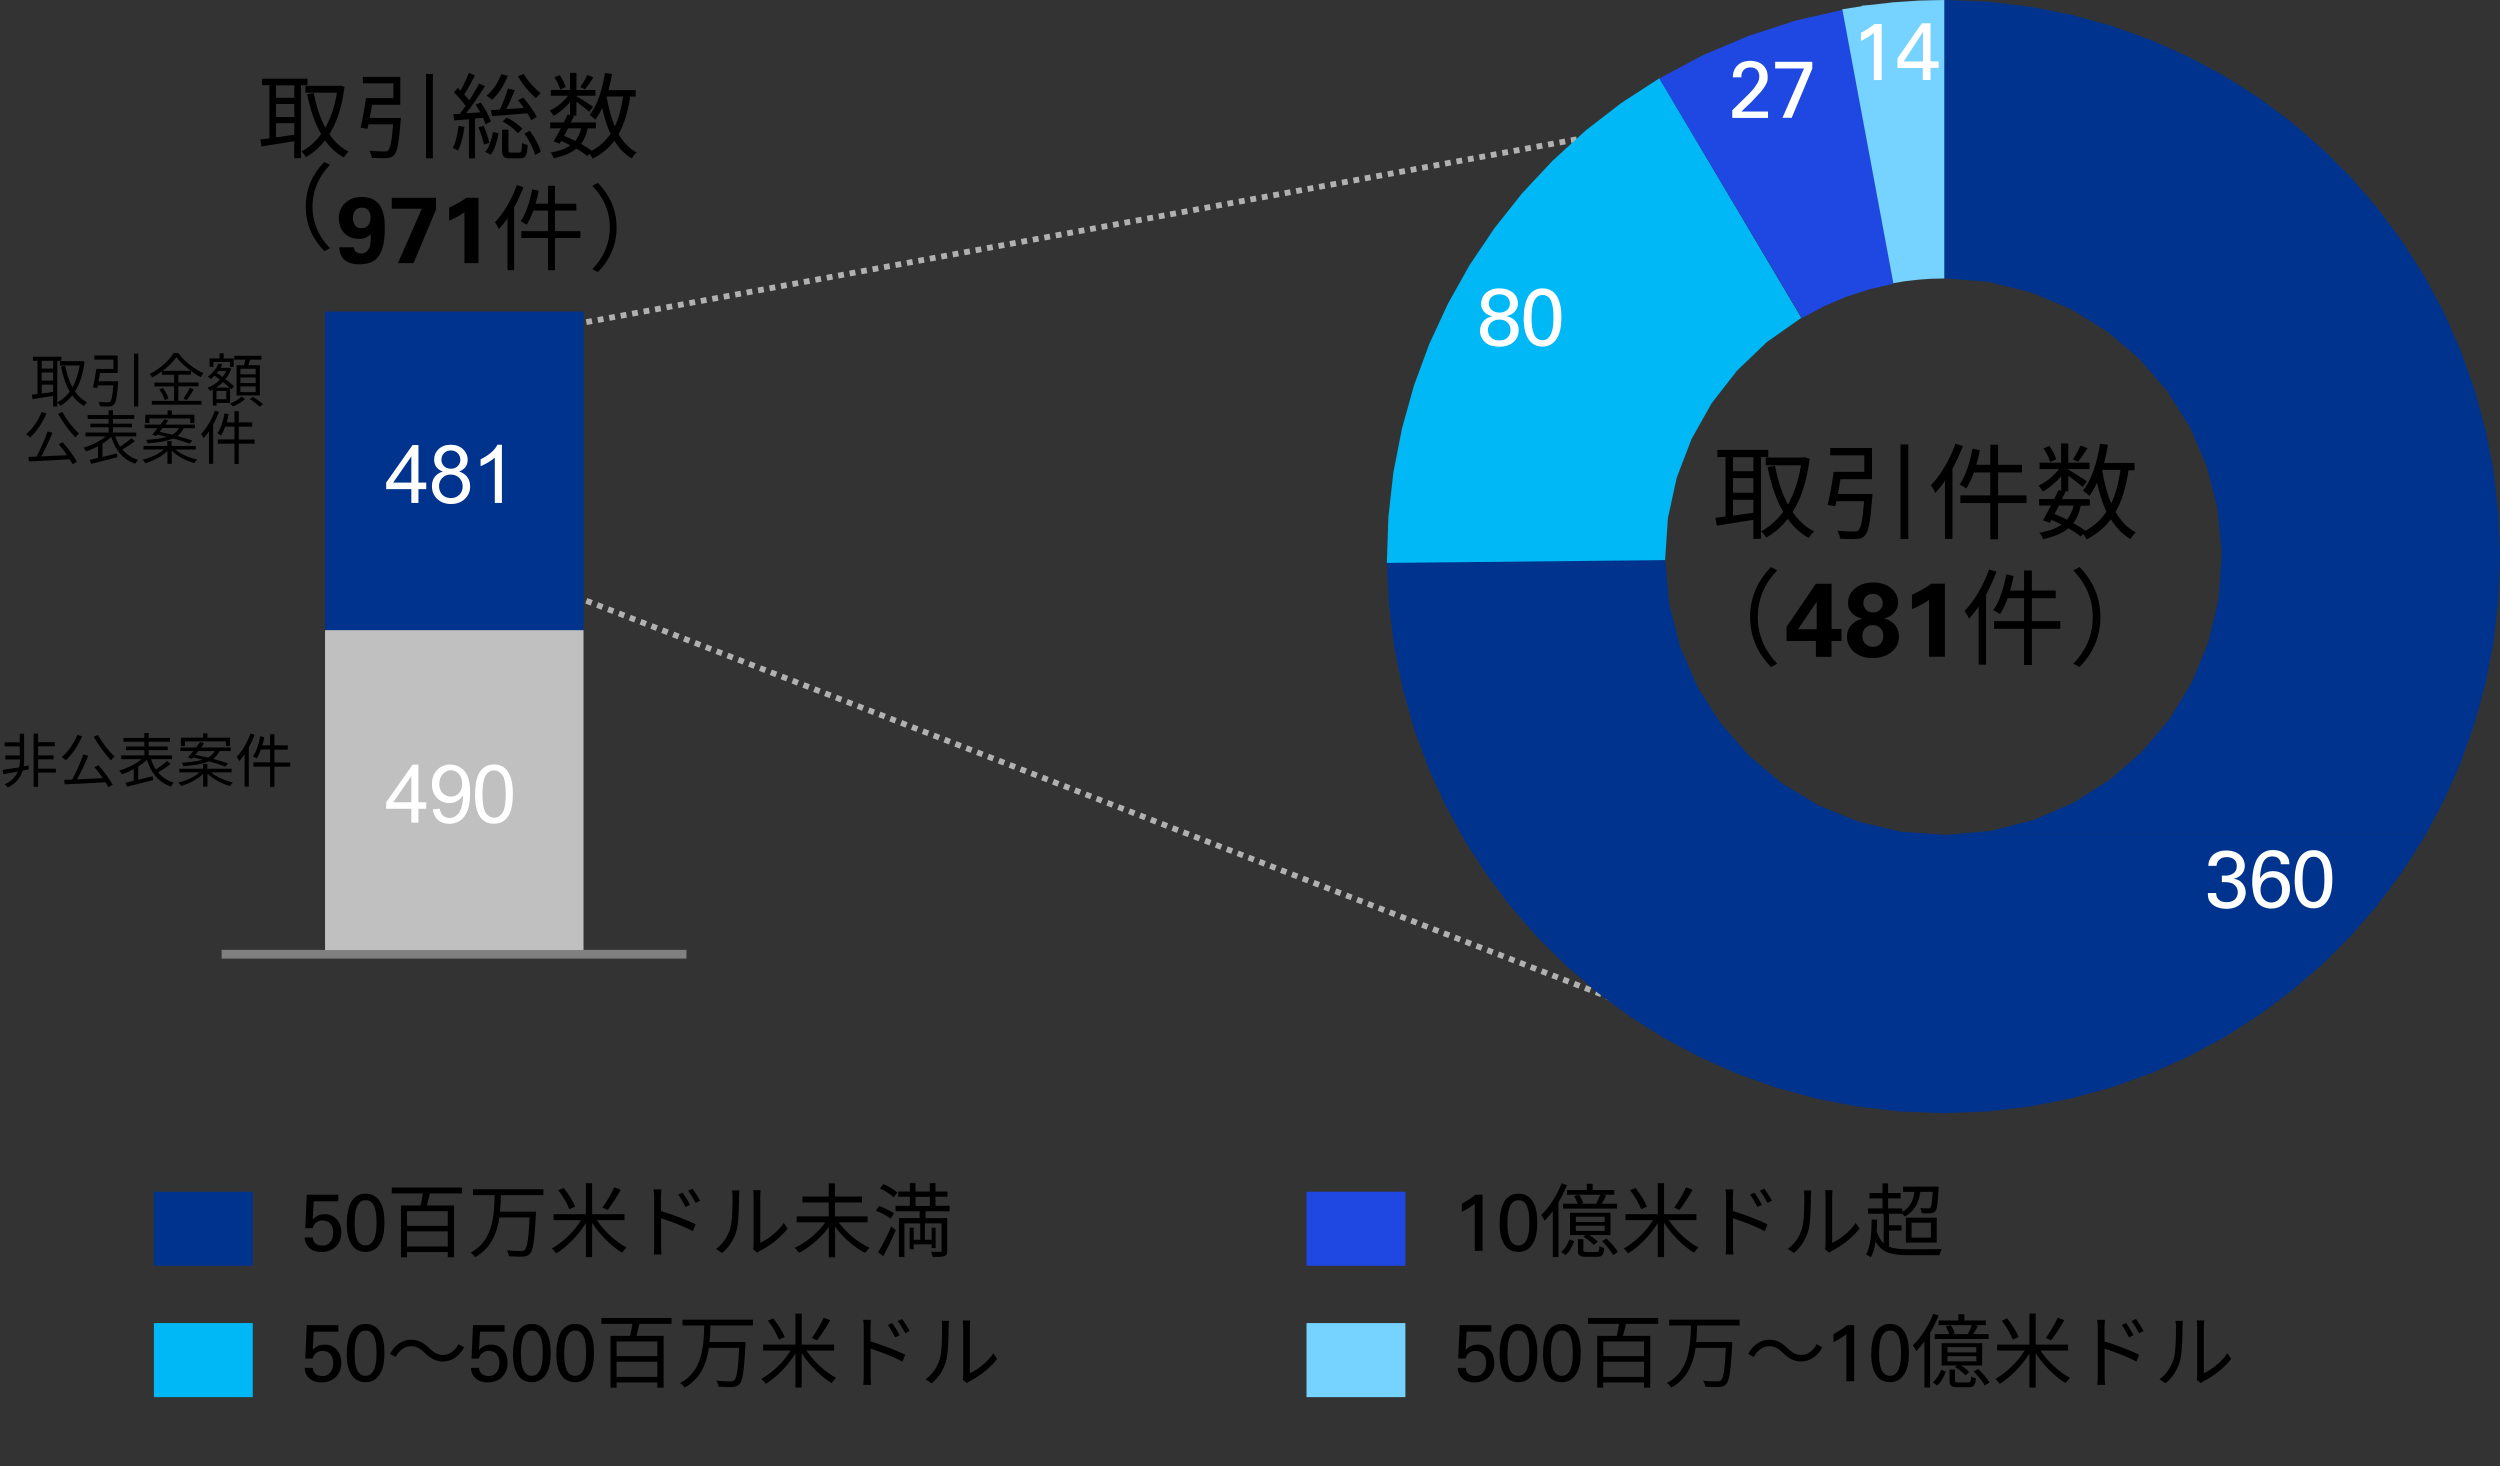 <?xml version="1.0" encoding="UTF-8"?><svg id="_レイヤー_2" xmlns="http://www.w3.org/2000/svg" viewBox="0 0 214.73 125.94"><rect x="0" y="0" width="214.73" height="125.94" fill="#333333" stroke="none"/><defs><style>.cls-1{stroke:gray;stroke-width:.75px;}.cls-1,.cls-2,.cls-3,.cls-4,.cls-5,.cls-6{fill:none;stroke-linejoin:round;}.cls-7,.cls-8,.cls-9,.cls-10,.cls-11,.cls-12,.cls-13,.cls-14,.cls-15{stroke-width:0px;}.cls-7,.cls-9{fill:#76d2ff;}.cls-8{fill:#000;}.cls-9,.cls-10,.cls-12,.cls-15{fill-rule:evenodd;}.cls-10,.cls-13{fill:#00338d;}.cls-11{fill:silver;}.cls-2{stroke:#00b8f5;}.cls-2,.cls-3,.cls-4,.cls-6{stroke-width:6.36px;}.cls-3{stroke:#1e48e1;}.cls-12{fill:#1e48e1;}.cls-4{stroke:#00338d;}.cls-5{stroke:#b1b1b1;stroke-dasharray:0 0 .5 .5;stroke-width:.5px;}.cls-6{stroke:#76d2ff;}.cls-14{fill:#fff;}.cls-15{fill:#00b8f5;}</style></defs><g id="jp-fas-deal-Capsule-03"><line class="cls-1" x1="19.04" y1="81.96" x2="58.96" y2="81.96"/><rect class="cls-11" x="27.92" y="54.12" width="22.2" height="27.48"/><path class="cls-14" d="M35.33,70.66v-1.19h-2.16v-.56l2.27-3.23h.5v3.23h.67v.56h-.67v1.19h-.61ZM35.33,68.91v-2.25l-1.56,2.25h1.56Z"/><path class="cls-14" d="M37.18,69.51l.59-.05c.05.28.14.48.29.6s.32.19.54.19c.19,0,.35-.04.5-.13.14-.09.26-.2.35-.34.09-.14.17-.34.23-.58.06-.24.09-.49.09-.75,0-.03,0-.07,0-.12-.12.19-.29.35-.5.47-.21.12-.44.18-.69.18-.41,0-.76-.15-1.05-.45-.29-.3-.43-.69-.43-1.18s.15-.91.45-1.22c.3-.31.67-.46,1.12-.46.32,0,.62.09.89.26s.47.42.61.75c.14.32.21.79.21,1.4s-.07,1.14-.21,1.52c-.14.38-.34.66-.62.86-.27.2-.59.3-.96.3-.39,0-.71-.11-.96-.32-.25-.22-.4-.52-.45-.91ZM39.69,67.31c0-.35-.09-.63-.28-.84-.19-.21-.41-.31-.67-.31s-.51.11-.71.33c-.2.22-.3.51-.3.86,0,.32.1.57.29.77s.43.3.71.3.52-.1.7-.3c.18-.2.27-.47.27-.82Z"/><path class="cls-14" d="M40.81,68.2c0-.59.06-1.06.18-1.42.12-.36.3-.64.54-.83.24-.19.54-.29.9-.29.27,0,.5.05.7.16.2.11.37.26.5.47.13.2.23.45.31.74.07.29.11.68.11,1.18,0,.58-.06,1.06-.18,1.42-.12.36-.3.64-.54.83-.24.2-.54.29-.91.29-.48,0-.86-.17-1.13-.52-.33-.41-.49-1.09-.49-2.03ZM41.44,68.2c0,.82.1,1.36.29,1.63.19.27.43.41.71.41s.52-.14.71-.41.29-.82.29-1.63-.1-1.37-.29-1.63-.43-.4-.72-.4-.5.12-.67.36c-.21.3-.32.86-.32,1.68Z"/><rect class="cls-13" x="27.92" y="26.76" width="22.2" height="27.36"/><path class="cls-14" d="M35.33,43.2v-1.19h-2.16v-.56l2.27-3.23h.5v3.23h.67v.56h-.67v1.19h-.61ZM35.33,41.45v-2.25l-1.56,2.25h1.56Z"/><path class="cls-14" d="M38.03,40.5c-.25-.09-.44-.23-.56-.4-.12-.17-.18-.38-.18-.62,0-.36.13-.67.39-.91.26-.25.61-.37,1.04-.37s.79.13,1.05.38c.26.25.4.56.4.92,0,.23-.06.43-.18.6-.12.17-.31.3-.55.4.31.1.54.26.7.48.16.22.24.49.24.8,0,.43-.15.78-.45,1.07-.3.29-.7.44-1.19.44s-.89-.15-1.19-.44c-.3-.29-.45-.65-.45-1.09,0-.32.08-.6.25-.81s.4-.37.7-.45ZM37.71,41.76c0,.17.04.34.12.51.08.16.21.29.37.38s.34.13.53.13c.29,0,.53-.09.72-.28s.29-.43.29-.72-.1-.54-.29-.73c-.2-.19-.44-.29-.74-.29s-.53.1-.72.29c-.19.19-.28.43-.28.71ZM37.91,39.46c0,.24.08.43.23.58.15.15.35.22.59.22s.43-.07.58-.22c.15-.15.23-.33.23-.55s-.08-.41-.23-.57c-.16-.15-.35-.23-.58-.23s-.43.07-.58.22c-.15.15-.23.33-.23.54Z"/><path class="cls-14" d="M43.11,43.2h-.61v-3.9c-.15.14-.34.28-.58.42-.24.14-.45.25-.64.32v-.59c.34-.16.64-.36.9-.58s.44-.45.54-.67h.39v5Z"/><line class="cls-5" x1="50.36" y1="27.67" x2="162.55" y2="6.96"/><line class="cls-5" x1="50.36" y1="51.6" x2="157.99" y2="93.33"/><path class="cls-8" d="M2.48,66.08l-.53.1c-.16.53-.52,1.09-1.28,1.46-.06-.09-.18-.21-.26-.28.62-.27.95-.69,1.12-1.09-.45.09-.88.17-1.23.23l-.08-.37c.37-.05.89-.13,1.43-.22.04-.21.06-.4.06-.55v-.13H.46v-.34h1.24v-.78H.4v-.35h1.3v-.74h.37v2.33c0,.14,0,.31-.04.48l.43-.08v.33ZM4.8,66.36h-1.53v1.22h-.38v-4.57h.38v.74h1.44v.35h-1.44v.78h1.33v.34h-1.33v.8h1.53v.35Z"/><path class="cls-8" d="M7.05,63.24c-.34.81-.86,1.57-1.39,2.06-.08-.07-.25-.21-.36-.27.55-.45,1.04-1.17,1.34-1.91l.41.12ZM8.46,65.73c.46.52.97,1.22,1.22,1.67l-.37.21c-.07-.12-.15-.27-.25-.42-1.27.08-2.61.14-3.5.18l-.05-.39c.21,0,.44-.02.69-.02.34-.61.74-1.51.95-2.16l.43.11c-.27.65-.63,1.44-.97,2.03.68-.03,1.46-.06,2.22-.1-.23-.33-.48-.67-.72-.95l.35-.16ZM8.42,63.13c.34.65.97,1.44,1.42,1.86-.1.07-.24.22-.31.32-.46-.48-1.09-1.32-1.48-2.03l.36-.15Z"/><path class="cls-8" d="M14.65,65.62c-.32.26-.73.53-1.07.72.34.41.79.72,1.35.89-.09.07-.19.23-.24.33-1.07-.36-1.72-1.17-2.07-2.31-.21.21-.46.41-.75.59v1.14c.4-.1.83-.2,1.24-.31l.04.33c-.79.21-1.65.42-2.25.57l-.12-.34c.2-.05.44-.1.71-.17v-1c-.34.18-.69.34-1.01.44-.06-.1-.17-.23-.24-.31.65-.19,1.42-.56,1.91-.98h-1.74v-.33h1.99v-.45h-1.58v-.31h1.58v-.41h-1.8v-.33h1.8v-.42h.37v.42h1.83v.33h-1.83v.41h1.64v.31h-1.64v.45h2v.33h-1.8c.11.32.24.62.42.88.32-.21.71-.49.95-.72l.3.23Z"/><path class="cls-8" d="M18.13,66.34c.46.39,1.19.72,1.87.86-.08.08-.19.22-.24.31-.7-.19-1.47-.59-1.94-1.07v1.13h-.37v-1.11c-.47.47-1.21.86-1.9,1.05-.05-.09-.16-.24-.24-.3.67-.15,1.4-.48,1.84-.87h-1.75v-.31h2.04v-.42h.37v.42h2.08v.31h-1.76ZM16.14,65.07c.14-.16.3-.36.47-.56h-1.12v-.31h1.36c.13-.16.24-.32.34-.46l.35.1c-.08.12-.17.24-.27.36h2.55v.31h-.97c-.13.27-.3.49-.55.67.49.13.95.27,1.28.39l-.23.27c-.34-.14-.87-.3-1.42-.45-.49.22-1.19.35-2.18.42-.01-.08-.08-.22-.12-.3.78-.05,1.35-.13,1.78-.26-.28-.07-.55-.13-.82-.19l-.1.12-.35-.11ZM15.89,64.08h-.35v-.72h1.91v-.37h.37v.37h1.94v.72h-.36v-.4h-3.51v.4ZM17.03,64.51c-.08.11-.17.22-.25.32.34.07.72.15,1.09.24.28-.15.45-.33.57-.56h-1.41Z"/><path class="cls-8" d="M21.87,63.11c-.14.37-.31.74-.5,1.09v3.37h-.36v-2.79c-.15.22-.31.41-.46.59-.04-.09-.15-.28-.21-.37.47-.49.91-1.24,1.18-2l.35.11ZM24.93,65.85h-1.36v1.74h-.37v-1.74h-1.43v-.37h1.43v-1.1h-.79c-.11.29-.23.55-.36.77-.07-.06-.23-.15-.32-.19.3-.41.5-1.07.62-1.72l.35.08c-.05.24-.1.47-.17.7h.67v-.96h.37v.96h1.15v.37h-1.15v1.1h1.36v.37Z"/><path class="cls-8" d="M3.99,35.51c-.34.81-.86,1.57-1.39,2.06-.08-.07-.25-.21-.36-.27.55-.45,1.04-1.17,1.34-1.91l.41.12ZM5.39,37.99c.46.52.97,1.22,1.22,1.67l-.37.21c-.07-.12-.15-.27-.25-.42-1.27.08-2.61.14-3.5.18l-.05-.39c.21,0,.44-.02.69-.02.34-.61.74-1.51.95-2.16l.43.11c-.27.65-.63,1.44-.97,2.03.68-.03,1.46-.06,2.22-.1-.23-.33-.48-.67-.72-.95l.35-.16ZM5.36,35.39c.34.65.97,1.44,1.42,1.86-.1.07-.24.22-.31.32-.46-.48-1.09-1.32-1.48-2.03l.36-.15Z"/><path class="cls-8" d="M4.92,30.99v3.92h-.36v-.91c-.63.11-1.28.2-1.76.28l-.07-.38c.14-.02.31-.04.49-.06v-2.85h-.39v-.35h2.44v.35h-.35ZM4.56,30.99h-.98v.67h.98v-.67ZM4.56,31.99h-.98v.7h.98v-.7ZM3.58,33.8c.31-.04.64-.09.98-.14v-.62h-.98v.76ZM7.26,31.07c-.13,1.08-.41,1.91-.82,2.55.28.4.62.73,1.04.94-.08.07-.21.21-.27.31-.4-.23-.73-.53-1-.91-.3.38-.64.67-1.03.9-.06-.1-.17-.23-.25-.3.4-.21.76-.52,1.06-.93-.35-.59-.58-1.32-.75-2.15l.36-.07c.13.69.33,1.33.62,1.86.29-.51.51-1.14.62-1.88h-1.7v-.37h1.8l.07-.02.24.07Z"/><path class="cls-8" d="M11.58,37.89c-.32.26-.73.53-1.07.72.34.41.79.72,1.35.89-.09.07-.19.23-.24.33-1.07-.36-1.72-1.17-2.07-2.31-.21.21-.46.41-.75.59v1.14c.4-.1.83-.2,1.24-.31l.04.33c-.79.21-1.65.42-2.25.57l-.12-.34c.2-.05.44-.1.71-.17v-1c-.34.18-.69.34-1.01.44-.06-.1-.17-.23-.24-.31.65-.19,1.42-.56,1.91-.98h-1.74v-.33h1.99v-.45h-1.58v-.31h1.58v-.41h-1.8v-.33h1.8v-.42h.37v.42h1.83v.33h-1.83v.41h1.64v.31h-1.64v.45h2v.33h-1.8c.11.32.24.62.42.88.32-.21.71-.49.95-.72l.3.23Z"/><path class="cls-8" d="M10.15,32.75s0,.12-.01.17c-.09,1.19-.18,1.66-.36,1.83-.1.12-.22.15-.4.16-.16.02-.47,0-.8-.01,0-.12-.06-.28-.13-.38.33.03.67.04.79.04.11,0,.17,0,.22-.06.12-.11.21-.49.27-1.4h-1.32c-.02.09-.04.17-.06.24l-.37-.06c.1-.42.22-1.08.29-1.59h1.47v-.8h-1.64v-.35h2.01v1.5h-1.52c-.04.24-.08.48-.13.71h1.67ZM11.88,30.38v4.54h-.37v-4.54h.37Z"/><path class="cls-8" d="M15.06,38.61c.46.39,1.19.72,1.87.86-.08.08-.19.22-.24.31-.7-.19-1.47-.59-1.94-1.07v1.13h-.37v-1.11c-.47.47-1.21.86-1.9,1.05-.05-.09-.16-.24-.24-.3.67-.15,1.4-.48,1.84-.87h-1.75v-.31h2.04v-.42h.37v.42h2.08v.31h-1.76ZM13.07,37.34c.14-.16.3-.36.47-.56h-1.12v-.31h1.36c.13-.16.24-.32.34-.46l.35.1c-.08.12-.17.24-.27.36h2.55v.31h-.97c-.13.27-.3.49-.55.67.49.13.95.27,1.28.39l-.23.27c-.34-.14-.87-.3-1.42-.45-.49.22-1.19.35-2.18.42-.01-.08-.08-.22-.12-.3.78-.05,1.35-.13,1.78-.26-.28-.07-.55-.13-.82-.19l-.1.12-.35-.11ZM12.83,36.34h-.35v-.72h1.91v-.37h.37v.37h1.94v.72h-.36v-.4h-3.51v.4ZM13.96,36.77c-.08.11-.17.22-.25.32.34.07.72.15,1.09.24.28-.15.45-.33.57-.56h-1.41Z"/><path class="cls-8" d="M15.34,34.43h1.97v.33h-4.27v-.33h1.91v-1.24h-1.69v-.33h1.69v-.67h-1.04v-.29c-.26.19-.54.37-.83.52-.04-.09-.15-.22-.23-.29.87-.44,1.69-1.18,2.08-1.81h.37c.53.72,1.4,1.4,2.18,1.74-.09.1-.18.22-.24.33-.28-.14-.56-.32-.84-.52v.31h-1.08v.67h1.73v.33h-1.73v1.24ZM13.99,33.32c.21.28.41.65.48.9l-.32.15c-.07-.25-.26-.64-.46-.93l.3-.12ZM16.39,31.85c-.49-.36-.95-.78-1.24-1.17-.26.38-.68.8-1.18,1.17h2.42ZM15.76,34.24c.18-.25.41-.64.54-.93l.35.14c-.19.32-.42.68-.61.92l-.28-.13Z"/><path class="cls-8" d="M18.81,35.38c-.14.37-.31.74-.5,1.09v3.37h-.36v-2.79c-.15.22-.31.41-.46.59-.04-.09-.15-.28-.21-.37.47-.49.91-1.24,1.18-2l.35.11ZM21.87,38.11h-1.36v1.74h-.37v-1.74h-1.43v-.37h1.43v-1.1h-.79c-.11.29-.23.55-.36.77-.07-.06-.23-.15-.32-.19.3-.41.5-1.07.62-1.72l.35.08c-.05.24-.1.47-.17.7h.67v-.96h.37v.96h1.15v.37h-1.15v1.1h1.36v.37Z"/><path class="cls-8" d="M18.6,34.6v.24h-.32v-1.39c-.08.05-.16.08-.24.12-.05-.08-.14-.2-.2-.27.37-.14.75-.38,1.06-.69-.16-.12-.32-.23-.47-.34-.11.11-.21.2-.32.29-.06-.06-.18-.17-.25-.22.38-.27.73-.68.91-1.12l.32.08c-.04.1-.1.2-.15.29h.65l.05-.02.22.1c-.12.34-.29.63-.5.9.3.22.57.44.75.61l-.22.26s-.08-.08-.13-.12v1.29h-1.17ZM18.31,31.51h-.31v-.72h.86v-.45h.35v.45h.86v.72h-.32v-.42h-1.42v.42ZM19.73,33.29c-.16-.15-.37-.31-.58-.48-.18.19-.39.35-.59.48h1.18ZM19.43,33.58h-.84v.71h.84v-.71ZM18.77,31.86c-.04.06-.09.13-.14.18.16.11.32.22.48.34.13-.16.24-.33.33-.52h-.67ZM21.05,34.26c-.25.26-.68.51-1.04.65-.06-.07-.17-.18-.25-.25.36-.13.78-.38.97-.59l.32.19ZM20.96,31.37c.04-.15.08-.32.11-.48h-.95v-.33h2.33v.33h-.97c-.05.16-.1.33-.15.48h.99v2.6h-2v-2.6h.65ZM21.96,31.67h-1.31v.48h1.31v-.48ZM21.96,32.42h-1.31v.48h1.31v-.48ZM21.96,33.19h-1.31v.49h1.31v-.49ZM21.74,34.09c.29.18.67.46.85.64l-.29.2c-.18-.18-.55-.47-.85-.66l.28-.18Z"/><path class="cls-8" d="M26.26,17.74c0-1.57.63-2.85,1.6-3.83l.48.25c-.92.96-1.5,2.15-1.5,3.58s.57,2.62,1.5,3.58l-.48.25c-.97-.98-1.6-2.26-1.6-3.83Z"/><path class="cls-8" d="M25.85,7.33v6.26h-.58v-1.46c-1.01.17-2.04.32-2.81.45l-.1-.6c.22-.02.49-.06.78-.1v-4.56h-.63v-.56h3.9v.56h-.56ZM25.28,7.33h-1.57v1.07h1.57v-1.07ZM25.28,8.93h-1.57v1.12h1.57v-1.12ZM23.71,11.8c.49-.06,1.03-.15,1.57-.23v-.99h-1.57v1.21ZM29.59,7.45c-.21,1.72-.66,3.06-1.3,4.08.44.64.99,1.16,1.66,1.5-.14.11-.33.34-.43.49-.64-.36-1.17-.85-1.6-1.46-.47.6-1.03,1.08-1.64,1.43-.09-.15-.26-.37-.39-.48.63-.33,1.21-.83,1.69-1.49-.55-.95-.93-2.11-1.2-3.43l.57-.1c.21,1.11.53,2.12.99,2.98.47-.82.81-1.83,1-3.01h-2.71v-.59h2.87l.11-.02.39.11Z"/><path class="cls-8" d="M34.43,10.13s0,.19-.02.27c-.15,1.9-.28,2.65-.57,2.92-.16.19-.35.24-.64.26-.25.02-.76,0-1.27-.02,0-.18-.1-.44-.21-.61.53.05,1.06.06,1.26.06.17,0,.27,0,.35-.09.19-.17.33-.79.43-2.24h-2.11c-.03.14-.06.27-.09.39l-.59-.1c.16-.67.35-1.73.47-2.54h2.35v-1.27h-2.62v-.56h3.21v2.4h-2.42c-.06.38-.13.77-.2,1.13h2.66ZM37.18,6.35v7.25h-.59v-7.25h.59Z"/><path class="cls-8" d="M39.89,10.91c-.1.76-.29,1.52-.55,2.03-.09-.07-.33-.18-.45-.22.26-.49.41-1.21.5-1.91l.5.09ZM40.8,10.2v3.4h-.52v-3.36c-.46.04-.89.07-1.26.1l-.09-.53c.17,0,.35-.02.55-.03.17-.2.34-.43.51-.68-.24-.36-.64-.82-1-1.17l.32-.38c.08.07.16.15.24.23.27-.46.55-1.07.72-1.52l.52.21c-.27.55-.63,1.2-.92,1.64.16.18.31.36.43.52.32-.51.63-1.02.85-1.46l.5.23c-.46.74-1.07,1.66-1.62,2.33l1.23-.08c-.13-.23-.27-.46-.4-.66l.43-.18c.36.51.74,1.19.88,1.63l-.47.23c-.05-.15-.12-.35-.21-.55l-.69.06ZM41.53,10.8c.21.47.42,1.07.5,1.47l-.47.15c-.06-.4-.27-1.01-.47-1.48l.44-.14ZM41.68,13.05c.33-.39.56-1.09.66-1.7l.48.09c-.1.64-.32,1.38-.67,1.84l-.47-.23ZM43.62,6.5c-.31.81-.8,1.57-1.35,2.07-.1-.1-.34-.27-.48-.35.55-.45,1.01-1.12,1.26-1.84l.57.13ZM42.16,9.45c.23,0,.49-.02.78-.04.25-.53.53-1.28.69-1.81l.59.15c-.22.51-.48,1.13-.73,1.62.47-.03.98-.06,1.5-.1-.16-.23-.33-.46-.49-.66l.45-.23c.43.51.94,1.22,1.16,1.67l-.49.28c-.07-.17-.18-.38-.32-.6-1.09.1-2.21.18-3.03.24l-.11-.54ZM44.59,13.1c.19,0,.23-.1.25-.84.1.09.34.17.49.21-.06.92-.21,1.13-.67,1.13h-.82c-.58,0-.72-.15-.72-.72v-1.74h.55v1.74c0,.19.03.23.24.23h.68ZM43.54,10.11c.51.23,1.07.64,1.33.97l-.39.36c-.27-.33-.83-.76-1.32-1.01l.37-.33ZM44.98,6.34c.33.6.97,1.29,1.46,1.66-.12.1-.31.3-.41.43-.51-.42-1.17-1.21-1.54-1.88l.49-.2ZM45.5,11.23c.43.56.83,1.3.94,1.81l-.49.27c-.11-.51-.49-1.28-.91-1.84l.46-.23Z"/><path class="cls-8" d="M54.13,8.3c-.2,1.3-.51,2.36-1,3.22.4.69.91,1.24,1.55,1.58-.14.11-.33.35-.41.51-.62-.36-1.11-.88-1.5-1.52-.47.63-1.08,1.14-1.87,1.54-.05-.1-.15-.28-.26-.42l-.19.19c-.25-.2-.57-.42-.94-.64-.47.39-1.1.65-1.96.84-.04-.16-.16-.38-.27-.49.74-.13,1.3-.33,1.71-.63-.26-.13-.52-.26-.79-.37l-.13.23-.51-.19c.18-.31.39-.72.61-1.13h-.91v-.5h1.16c.12-.24.23-.47.33-.69l.21.05v-1.11c-.4.47-.92.92-1.41,1.18-.07-.14-.22-.35-.33-.45.57-.26,1.18-.76,1.58-1.28h-1.49v-.49h1.65v-1.47h.55v1.47h1.63v.49h-1.63v.04c.35.2,1.21.75,1.43.91l-.33.43c-.21-.19-.72-.58-1.1-.87v1.2h-.35l.14.03c-.09.18-.18.37-.27.56h2.15v.5h-.7c-.11.54-.3.98-.57,1.34.35.19.68.4.92.59.68-.38,1.21-.86,1.61-1.46-.31-.65-.54-1.4-.72-2.22-.17.38-.37.72-.59,1.01-.09-.11-.35-.31-.48-.41.67-.84,1.09-2.19,1.31-3.6l.61.09c-.08.47-.19.94-.3,1.38h2.33v.56h-.48ZM48.12,7.69c-.07-.28-.28-.72-.5-1.05l.45-.19c.23.32.44.75.52,1.03l-.47.21ZM48.79,11.02c-.11.23-.23.44-.34.65.32.13.64.27.96.43.24-.29.4-.64.51-1.08h-1.13ZM50.97,6.64c-.23.37-.51.77-.72,1.04l-.4-.19c.19-.28.47-.75.6-1.06l.52.22ZM52.11,8.32c.15.92.38,1.79.7,2.54.35-.72.56-1.57.71-2.57h-1.4v.02Z"/><path class="cls-8" d="M30.39,21.23c.02.17.08.31.18.4s.24.14.41.14c.21,0,.37-.05.49-.15.12-.1.21-.23.27-.38.06-.16.09-.33.1-.53.01-.2.01-.39,0-.58-.1.09-.2.16-.29.21s-.18.09-.27.12-.17.04-.24.05c-.08,0-.14,0-.21,0-.34,0-.63-.06-.85-.18-.22-.12-.4-.27-.53-.45-.13-.18-.22-.37-.27-.57s-.08-.39-.08-.55c0-.26.04-.51.14-.73.09-.22.22-.42.39-.58s.38-.3.62-.39.52-.14.83-.14.59.05.82.14.41.22.55.37c.15.15.26.33.34.52s.14.39.18.59.06.4.07.6c0,.19.01.36.01.51,0,.6-.05,1.09-.15,1.48-.1.39-.24.7-.43.94-.18.23-.41.4-.68.49-.27.09-.57.14-.91.14-.05,0-.13,0-.23,0-.11,0-.22-.02-.35-.05s-.26-.07-.4-.13c-.14-.06-.26-.14-.37-.25-.11-.11-.2-.25-.27-.41s-.11-.37-.11-.62h1.21ZM31.06,19.6c.15,0,.27-.03.37-.09s.18-.13.24-.22.1-.19.12-.3c.02-.11.04-.21.04-.31,0-.25-.06-.45-.19-.61-.12-.16-.31-.24-.56-.24-.14,0-.27.03-.36.08-.1.05-.18.12-.24.21-.06.09-.11.18-.13.29-.03.1-.04.21-.04.32,0,.05,0,.12.02.22s.04.2.1.29c.05.1.13.18.22.26.1.08.24.11.41.11Z"/><path class="cls-8" d="M33.65,16.99h3.8v1l-1.93,4.61h-1.34l2.05-4.67h-2.58v-.93Z"/><path class="cls-8" d="M38.57,17.83c.54-.24,1.03-.52,1.49-.84h1.04v5.61h-1.21v-4.37c-.12.09-.29.2-.51.33-.22.13-.49.26-.8.38v-1.12Z"/><path class="cls-8" d="M44.96,16.07c-.23.59-.49,1.18-.8,1.74v5.39h-.57v-4.46c-.23.35-.49.66-.74.94-.06-.15-.23-.45-.34-.59.75-.78,1.46-1.98,1.88-3.19l.56.18ZM49.85,20.44h-2.18v2.77h-.6v-2.77h-2.29v-.59h2.29v-1.76h-1.26c-.17.47-.36.88-.58,1.22-.11-.09-.36-.23-.51-.31.47-.66.8-1.7.99-2.74l.56.12c-.07.38-.16.76-.27,1.12h1.07v-1.54h.6v1.54h1.83v.59h-1.83v1.76h2.18v.59Z"/><path class="cls-8" d="M52.96,19.54c0,1.57-.63,2.85-1.6,3.83l-.48-.25c.92-.96,1.5-2.15,1.5-3.58s-.57-2.62-1.5-3.58l.48-.25c.96.98,1.6,2.26,1.6,3.83Z"/><line class="cls-4" x1="13.22" y1="105.54" x2="21.71" y2="105.54"/><line class="cls-2" x1="13.22" y1="116.82" x2="21.71" y2="116.82"/><path class="cls-8" d="M26.87,106.31c0,.12.03.22.08.31s.11.16.19.21c.08.06.16.1.25.12s.19.04.28.04c.21,0,.38-.04.5-.13.13-.09.22-.19.29-.31.07-.12.11-.24.13-.37.02-.13.03-.23.03-.31,0-.33-.08-.59-.25-.77-.16-.18-.39-.27-.66-.27-.14,0-.26.02-.37.07-.11.05-.2.11-.27.18s-.12.15-.15.22c-.03.07-.05.13-.07.19h-.63l.13-2.87h2.71v.56h-2.11l-.09,1.56s.08-.08.14-.13c.06-.05.13-.1.21-.15s.18-.09.29-.12c.11-.03.24-.05.38-.05.24,0,.45.04.63.13.18.09.33.21.45.35.12.15.21.31.27.5.06.19.09.39.09.6,0,.24-.04.46-.12.66-.08.2-.2.38-.34.53s-.33.27-.54.35c-.21.08-.45.13-.71.13-.19,0-.38-.03-.55-.08-.17-.05-.32-.13-.45-.24-.13-.1-.23-.24-.31-.39s-.12-.34-.13-.54h.72Z"/><path class="cls-8" d="M29.79,105.1c0-.12,0-.27.01-.44,0-.17.03-.35.07-.54.03-.19.08-.38.15-.57.07-.19.16-.36.28-.51.12-.15.27-.27.45-.37s.4-.14.65-.14c.24,0,.45.04.62.12.17.08.32.18.44.32.12.13.22.28.29.45s.13.34.17.53c.04.18.07.36.08.54s.02.35.02.49c0,.57-.06,1.03-.17,1.37-.11.34-.28.62-.5.82-.08.08-.17.14-.26.19s-.18.09-.26.11-.17.04-.24.05-.14.01-.19.01c-.16,0-.31-.02-.45-.06-.13-.04-.26-.1-.37-.17-.11-.07-.2-.16-.28-.26-.08-.1-.14-.2-.2-.31-.04-.08-.08-.17-.12-.27-.04-.1-.07-.22-.1-.35-.03-.13-.05-.28-.07-.45-.02-.17-.03-.36-.03-.58ZM30.46,105.06c0,.27.01.52.04.75.03.23.08.43.15.61.07.17.17.31.29.4.12.1.27.15.45.15.2,0,.36-.06.49-.18s.22-.27.29-.46c.07-.19.11-.39.14-.62.02-.23.03-.45.03-.67,0-.29-.01-.55-.04-.79-.03-.24-.08-.45-.15-.62-.07-.17-.17-.31-.29-.4-.12-.1-.27-.14-.45-.14-.21,0-.38.06-.5.19-.13.12-.22.28-.29.47-.07.19-.11.4-.13.64-.02.23-.03.46-.03.67Z"/><path class="cls-8" d="M36.92,102.51c-.08.35-.17.72-.26,1.03h2.34v4.45h-.54v-.45h-3.5v.45h-.52v-4.45h1.68c.07-.31.15-.69.2-1.03h-2.67v-.51h6.03v.51h-2.78ZM38.46,104.03h-3.5v1.26h3.5v-1.26ZM38.46,107.06v-1.3h-3.5v1.3h3.5Z"/><path class="cls-8" d="M43.02,102.65c-.01.46-.03.94-.08,1.42h3.09s0,.18,0,.25c-.12,2.24-.24,3.07-.51,3.36-.16.17-.33.23-.59.25-.26.02-.75,0-1.22-.03,0-.15-.08-.36-.18-.51.52.06,1.02.06,1.21.06.16,0,.24-.01.33-.09.21-.19.33-.95.42-2.79h-2.6c-.2,1.36-.72,2.66-2.09,3.42-.08-.14-.24-.31-.38-.4,1.93-1.02,2.02-3.17,2.07-4.94h-1.87v-.5h6.05v.5h-3.64Z"/><path class="cls-8" d="M51.27,104.8c.62.94,1.63,1.88,2.55,2.35-.12.1-.3.31-.39.45-.91-.55-1.91-1.54-2.57-2.57v2.95h-.54v-2.93c-.65,1.06-1.63,2.05-2.55,2.61-.08-.13-.26-.32-.37-.43.91-.49,1.92-1.45,2.51-2.43h-2.36v-.51h2.77v-2.66h.54v2.66h2.78v.51h-2.37ZM48.9,103.86c-.15-.43-.55-1.12-.95-1.63l.47-.19c.39.49.81,1.15.98,1.6l-.5.22ZM53.32,102.2c-.33.58-.78,1.28-1.13,1.72l-.45-.2c.35-.46.78-1.2,1.02-1.74l.56.22Z"/><path class="cls-8" d="M56.78,104.02c.92.28,2.23.77,2.97,1.14l-.24.59c-.75-.41-1.96-.87-2.73-1.11v2.29c0,.22.01.6.04.82h-.67c.03-.22.04-.56.04-.82v-4.05c0-.19-.01-.51-.06-.72h.68c-.02.22-.04.51-.04.72v1.14ZM58.88,103.67c-.17-.36-.39-.74-.62-1.06l.38-.17c.18.26.47.72.63,1.05l-.4.18ZM59.75,103.32c-.19-.36-.41-.73-.65-1.04l.38-.18c.18.24.49.71.65,1.03l-.39.19Z"/><path class="cls-8" d="M61.5,107.27c.58-.42,1-1.04,1.21-1.71.2-.64.21-2.02.21-2.8,0-.21-.02-.36-.05-.51h.64c0,.08-.03.29-.03.5,0,.77-.03,2.26-.22,2.96-.21.74-.65,1.43-1.24,1.91l-.52-.35ZM64.68,107.3c.03-.11.05-.25.05-.39v-4.17c0-.26-.03-.46-.04-.51h.64c0,.06-.03.25-.03.51v4.01c.64-.29,1.5-.93,2.02-1.71l.33.47c-.6.81-1.57,1.52-2.37,1.93-.1.06-.17.1-.24.16l-.37-.31Z"/><path class="cls-8" d="M72.03,104.98c.63.89,1.69,1.76,2.66,2.19-.12.1-.29.3-.38.44-.92-.46-1.91-1.32-2.58-2.25v2.63h-.54v-2.6c-.67.93-1.65,1.75-2.56,2.21-.09-.12-.26-.33-.38-.42.97-.43,2.02-1.29,2.64-2.19h-2.46v-.51h2.75v-1.2h-2.25v-.51h2.25v-1.13h.54v1.13h2.32v.51h-2.32v1.2h2.8v.51h-2.5Z"/><path class="cls-8" d="M76.5,104.67c-.27-.22-.81-.51-1.27-.68l.29-.4c.43.15.99.42,1.27.63l-.29.45ZM75.42,107.57c.33-.53.79-1.43,1.13-2.22l.39.31c-.31.73-.72,1.59-1.07,2.23l-.45-.32ZM76.76,102.84c-.24-.24-.75-.57-1.18-.77l.3-.37c.42.19.95.49,1.2.74l-.32.4ZM79.5,104.05v.58h1.86v2.79c0,.26-.05.4-.24.47-.2.07-.51.07-1.01.07-.02-.13-.08-.31-.14-.44.35.01.68.01.78.01.1,0,.12-.03.12-.12v-2.33h-1.43v1.41h.58v-1.04h.34v1.75h-.34v-.32h-1.54v.42h-.35v-1.85h.35v1.04h.56v-1.41h-1.36v2.88h-.47v-3.34h1.78v-.58h-2.07v-.47h1.23v-.78h-1v-.45h1v-.72h.48v.72h1.23v-.72h.49v.72h1.03v.45h-1.03v.78h1.22v.47h-2.08ZM78.64,103.58h1.23v-.78h-1.23v.78Z"/><path class="cls-8" d="M126.67,103.39c-.07.06-.16.13-.25.19-.09.06-.19.13-.29.19-.1.06-.2.12-.3.17-.1.05-.19.1-.27.14v-.7c.23-.12.45-.25.65-.38s.38-.26.51-.38h.62v4.82h-.67v-4.06Z"/><path class="cls-8" d="M128.81,105.1c0-.12,0-.27.01-.44,0-.17.03-.35.07-.54.03-.19.08-.38.15-.57.07-.19.16-.36.28-.51.12-.15.27-.27.45-.37s.4-.14.65-.14c.24,0,.45.04.62.12.17.08.32.18.44.32.12.13.22.28.29.45s.13.34.17.53c.04.18.07.36.08.54s.02.35.02.49c0,.57-.06,1.03-.17,1.37-.11.34-.28.62-.5.82-.08.08-.17.14-.26.19s-.18.09-.26.11-.17.04-.24.05-.14.01-.19.01c-.16,0-.31-.02-.45-.06-.13-.04-.26-.1-.37-.17-.11-.07-.2-.16-.28-.26-.08-.1-.14-.2-.2-.31-.04-.08-.08-.17-.12-.27-.04-.1-.07-.22-.1-.35-.03-.13-.05-.28-.07-.45-.02-.17-.03-.36-.03-.58ZM129.48,105.06c0,.27.01.52.04.75.03.23.08.43.15.61.07.17.17.31.29.4.12.1.27.15.45.15.2,0,.36-.06.49-.18s.22-.27.29-.46c.07-.19.11-.39.14-.62.02-.23.03-.45.03-.67,0-.29-.01-.55-.04-.79-.03-.24-.08-.45-.15-.62-.07-.17-.17-.31-.29-.4-.12-.1-.27-.14-.45-.14-.21,0-.38.06-.5.19-.13.12-.22.28-.29.47-.07.19-.11.4-.13.64-.02.23-.03.46-.03.67Z"/><path class="cls-8" d="M134.59,101.79c-.2.51-.45,1.01-.73,1.48v4.7h-.49v-3.95c-.22.31-.46.58-.7.83-.06-.11-.2-.38-.29-.5.69-.65,1.35-1.67,1.75-2.71l.47.15ZM134.09,107.53c.32-.26.58-.7.72-1.08l.4.16c-.15.41-.39.89-.74,1.19l-.38-.27ZM137.12,103.36c.1-.2.24-.51.32-.74h-2.85v-.4h1.7v-.54h.51v.54h1.85v.4h-.95l.26.07c-.12.24-.26.5-.39.7h1.32v.42h-4.63v-.42h1.25c-.06-.19-.18-.46-.31-.66l.44-.1c.15.21.29.51.33.7l-.21.06h1.45l-.1-.03ZM138.33,106.08h-1.82c.29.17.56.4.72.57l-.33.29c-.18-.22-.56-.51-.9-.72l.17-.14h-1.32v-1.91h3.48v1.91ZM137.83,104.51h-2.48v.45h2.48v-.45ZM137.83,105.28h-2.48v.45h2.48v-.45ZM137.13,107.54c.2,0,.23-.06.25-.52.1.08.29.15.42.17-.06.61-.19.76-.61.76h-.95c-.58,0-.71-.12-.71-.58v-.93h.47v.93c0,.15.04.17.29.17h.84ZM137.99,106.39c.38.34.8.83.97,1.16l-.41.25c-.17-.33-.58-.83-.95-1.2l.39-.22Z"/><path class="cls-8" d="M143.34,104.8c.62.94,1.63,1.88,2.55,2.35-.12.1-.3.31-.39.45-.91-.55-1.91-1.54-2.57-2.57v2.95h-.54v-2.93c-.65,1.06-1.63,2.05-2.55,2.61-.08-.13-.26-.32-.37-.43.91-.49,1.92-1.45,2.51-2.43h-2.36v-.51h2.77v-2.66h.54v2.66h2.78v.51h-2.37ZM140.96,103.86c-.15-.43-.55-1.12-.95-1.63l.47-.19c.39.49.81,1.15.98,1.6l-.5.22ZM145.38,102.2c-.33.58-.78,1.28-1.13,1.72l-.45-.2c.35-.46.78-1.2,1.02-1.74l.56.22Z"/><path class="cls-8" d="M148.85,104.02c.92.28,2.23.77,2.97,1.14l-.24.59c-.75-.41-1.96-.87-2.73-1.11v2.29c0,.22.01.6.04.82h-.67c.03-.22.04-.56.04-.82v-4.05c0-.19-.01-.51-.06-.72h.68c-.02.22-.04.51-.04.72v1.14ZM150.94,103.67c-.17-.36-.39-.74-.62-1.06l.38-.17c.18.26.47.72.63,1.05l-.4.18ZM151.81,103.32c-.19-.36-.41-.73-.65-1.04l.38-.18c.18.24.49.71.65,1.03l-.39.19Z"/><path class="cls-8" d="M153.56,107.27c.58-.42,1-1.04,1.21-1.71.2-.64.21-2.02.21-2.8,0-.21-.02-.36-.05-.51h.64c0,.08-.03.29-.03.5,0,.77-.03,2.26-.22,2.96-.21.74-.65,1.43-1.24,1.91l-.52-.35ZM156.75,107.3c.03-.11.05-.25.05-.39v-4.17c0-.26-.03-.46-.04-.51h.64c0,.06-.03.25-.03.51v4.01c.64-.29,1.5-.93,2.02-1.71l.33.47c-.6.81-1.57,1.52-2.37,1.93-.1.06-.17.1-.24.16l-.37-.31Z"/><path class="cls-8" d="M162.26,107.08c.42.17.95.22,1.64.22.34,0,2.46,0,2.89-.01-.09.13-.18.36-.22.52h-2.66c-1.48,0-2.3-.23-2.81-1.18-.08.53-.2.99-.41,1.36-.08-.06-.29-.19-.41-.25.4-.7.47-1.78.48-3l.47.03c0,.34-.02.67-.04.99.15.46.33.79.6,1.04v-2.55h-1.34v-.46h1.24v-.86h-1.11v-.46h1.11v-.83h.48v.83h1.08v.46h-1.08v.86h1.22v.3c.62-.35.95-.9,1.04-1.72h-.97v-.45h3.04s0,.15,0,.22c-.06,1.24-.12,1.73-.28,1.9-.1.12-.23.16-.4.17-.16.02-.45.01-.76,0-.01-.14-.06-.32-.13-.45.29.03.56.03.66.03.1,0,.17,0,.21-.06.09-.1.15-.46.2-1.36h-1.06c-.14,1.04-.57,1.68-1.32,2.12-.06-.06-.17-.17-.28-.24h-1.09v.99h1.08v.46h-1.08v1.39ZM163.7,104.59h2.65v2.14h-2.65v-2.14ZM164.19,106.3h1.66v-1.28h-1.66v1.28Z"/><path class="cls-8" d="M26.87,117.51c0,.12.03.22.08.31s.11.16.19.21c.08.06.16.1.25.12s.19.04.28.04c.21,0,.38-.04.5-.13.13-.09.22-.19.29-.31.07-.12.11-.24.13-.37.02-.13.03-.23.03-.31,0-.33-.08-.59-.25-.77-.16-.18-.39-.27-.66-.27-.14,0-.26.02-.37.07-.11.05-.2.11-.27.18s-.12.15-.15.22c-.03.07-.05.13-.07.19h-.63l.13-2.87h2.71v.56h-2.11l-.09,1.56s.08-.08.14-.13c.06-.05.13-.1.21-.15s.18-.09.29-.12c.11-.03.24-.05.38-.05.24,0,.45.04.63.13.18.09.33.21.45.35.12.15.21.31.27.5.06.19.09.39.09.6,0,.24-.04.46-.12.66-.08.2-.2.38-.34.53s-.33.27-.54.35c-.21.08-.45.13-.71.13-.19,0-.38-.03-.55-.08-.17-.05-.32-.13-.45-.24-.13-.1-.23-.24-.31-.39s-.12-.34-.13-.54h.72Z"/><path class="cls-8" d="M29.79,116.29c0-.12,0-.27.01-.44,0-.17.03-.35.07-.54.03-.19.08-.38.15-.57.07-.19.16-.36.28-.51.12-.15.27-.27.45-.37s.4-.14.65-.14c.24,0,.45.04.62.12.17.08.32.18.44.32.12.13.22.28.29.45s.13.34.17.53c.04.18.07.36.08.54s.02.35.02.49c0,.57-.06,1.03-.17,1.37-.11.34-.28.62-.5.82-.08.08-.17.14-.26.19s-.18.09-.26.11-.17.04-.24.05-.14.01-.19.01c-.16,0-.31-.02-.45-.06-.13-.04-.26-.1-.37-.17-.11-.07-.2-.16-.28-.26-.08-.1-.14-.2-.2-.31-.04-.08-.08-.17-.12-.27-.04-.1-.07-.22-.1-.35-.03-.13-.05-.28-.07-.45-.02-.17-.03-.36-.03-.58ZM30.46,116.26c0,.27.01.52.04.75.03.23.08.43.15.61.07.17.17.31.29.4.12.1.27.15.45.15.2,0,.36-.06.49-.18s.22-.27.29-.46c.07-.19.11-.39.14-.62.02-.23.03-.45.03-.67,0-.29-.01-.55-.04-.79-.03-.24-.08-.45-.15-.62-.07-.17-.17-.31-.29-.4-.12-.1-.27-.14-.45-.14-.21,0-.38.06-.5.19-.13.12-.22.28-.29.47-.07.19-.11.4-.13.64-.02.23-.03.46-.03.67Z"/><path class="cls-8" d="M36.48,116.2c-.38-.35-.67-.57-1.18-.57-.55,0-1.03.37-1.32.92l-.49-.26c.44-.79,1.08-1.22,1.82-1.22.63,0,1.08.26,1.57.74.38.35.68.57,1.18.57.55,0,1.03-.37,1.32-.92l.49.26c-.44.79-1.08,1.22-1.82,1.22-.63,0-1.08-.26-1.57-.74Z"/><path class="cls-8" d="M41.15,117.51c0,.12.03.22.08.31s.11.16.19.21c.08.06.16.1.25.12s.19.04.28.04c.21,0,.38-.04.5-.13.13-.09.22-.19.29-.31.07-.12.11-.24.13-.37.02-.13.03-.23.03-.31,0-.33-.08-.59-.25-.77-.16-.18-.39-.27-.66-.27-.14,0-.26.02-.37.07-.11.05-.2.11-.27.18s-.12.15-.15.22c-.03.07-.05.13-.07.19h-.63l.13-2.87h2.71v.56h-2.11l-.09,1.56s.08-.08.14-.13c.06-.05.13-.1.21-.15s.18-.09.29-.12c.11-.03.24-.05.38-.05.24,0,.45.04.63.13.18.09.33.21.45.35.12.15.21.31.27.5.06.19.09.39.09.6,0,.24-.04.46-.12.66-.08.2-.2.38-.34.53s-.33.27-.54.35c-.21.08-.45.13-.71.13-.19,0-.38-.03-.55-.08-.17-.05-.32-.13-.45-.24-.13-.1-.23-.24-.31-.39s-.12-.34-.13-.54h.72Z"/><path class="cls-8" d="M44.07,116.29c0-.12,0-.27.01-.44,0-.17.03-.35.07-.54.03-.19.08-.38.15-.57.07-.19.16-.36.28-.51.12-.15.27-.27.45-.37s.4-.14.65-.14c.24,0,.45.04.62.12.17.08.32.18.44.32.12.13.22.28.29.45s.13.34.17.53c.04.18.07.36.08.54s.02.35.02.49c0,.57-.06,1.03-.17,1.37-.11.34-.28.62-.5.82-.08.08-.17.14-.26.19s-.18.09-.26.11-.17.04-.24.05-.14.01-.19.01c-.16,0-.31-.02-.45-.06-.13-.04-.26-.1-.37-.17-.11-.07-.2-.16-.28-.26-.08-.1-.14-.2-.2-.31-.04-.08-.08-.17-.12-.27-.04-.1-.07-.22-.1-.35-.03-.13-.05-.28-.07-.45-.02-.17-.03-.36-.03-.58ZM44.74,116.26c0,.27.01.52.04.75.03.23.08.43.15.61.07.17.17.31.29.4.12.1.27.15.45.15.2,0,.36-.06.49-.18s.22-.27.29-.46c.07-.19.11-.39.14-.62.02-.23.03-.45.03-.67,0-.29-.01-.55-.04-.79-.03-.24-.08-.45-.15-.62-.07-.17-.17-.31-.29-.4-.12-.1-.27-.14-.45-.14-.21,0-.38.06-.5.19-.13.12-.22.28-.29.47-.07.19-.11.4-.13.64-.02.23-.03.46-.03.67Z"/><path class="cls-8" d="M47.79,116.29c0-.12,0-.27.01-.44,0-.17.03-.35.07-.54.03-.19.08-.38.15-.57.07-.19.16-.36.28-.51.12-.15.27-.27.45-.37s.4-.14.65-.14c.24,0,.45.04.62.12.17.08.32.18.44.32.12.13.22.28.29.45s.13.34.17.53c.04.18.07.36.08.54s.02.35.02.49c0,.57-.06,1.03-.17,1.37-.11.34-.28.62-.5.82-.08.08-.17.14-.26.19s-.18.09-.26.11-.17.04-.24.05-.14.01-.19.01c-.16,0-.31-.02-.45-.06-.13-.04-.26-.1-.37-.17-.11-.07-.2-.16-.28-.26-.08-.1-.14-.2-.2-.31-.04-.08-.08-.17-.12-.27-.04-.1-.07-.22-.1-.35-.03-.13-.05-.28-.07-.45-.02-.17-.03-.36-.03-.58ZM48.46,116.26c0,.27.01.52.04.75.03.23.08.43.15.61.07.17.17.31.29.4.12.1.27.15.45.15.2,0,.36-.06.49-.18s.22-.27.29-.46c.07-.19.11-.39.14-.62.02-.23.03-.45.03-.67,0-.29-.01-.55-.04-.79-.03-.24-.08-.45-.15-.62-.07-.17-.17-.31-.29-.4-.12-.1-.27-.14-.45-.14-.21,0-.38.06-.5.19-.13.12-.22.28-.29.47-.07.19-.11.4-.13.64-.02.23-.03.46-.03.67Z"/><path class="cls-8" d="M54.92,113.71c-.08.35-.17.72-.26,1.03h2.34v4.45h-.54v-.45h-3.5v.45h-.52v-4.45h1.68c.07-.31.15-.69.2-1.03h-2.67v-.51h6.03v.51h-2.78ZM56.46,115.22h-3.5v1.26h3.5v-1.26ZM56.46,118.26v-1.3h-3.5v1.3h3.5Z"/><path class="cls-8" d="M61.02,113.85c-.01.46-.03.94-.08,1.42h3.09s0,.18,0,.25c-.12,2.24-.24,3.07-.51,3.36-.16.17-.33.23-.59.25-.26.02-.75,0-1.22-.03,0-.15-.08-.36-.18-.51.52.06,1.02.06,1.21.06.16,0,.24-.01.33-.09.21-.19.33-.95.42-2.79h-2.6c-.2,1.36-.72,2.66-2.09,3.42-.08-.14-.24-.31-.38-.4,1.93-1.02,2.02-3.17,2.07-4.94h-1.87v-.5h6.05v.5h-3.64Z"/><path class="cls-8" d="M69.27,116c.62.94,1.63,1.88,2.55,2.35-.12.1-.3.31-.39.45-.91-.55-1.91-1.54-2.57-2.57v2.95h-.54v-2.93c-.65,1.06-1.63,2.05-2.55,2.61-.08-.13-.26-.32-.37-.43.91-.49,1.92-1.45,2.51-2.43h-2.36v-.51h2.77v-2.66h.54v2.66h2.78v.51h-2.37ZM66.9,115.06c-.15-.43-.55-1.12-.95-1.63l.47-.19c.39.49.81,1.15.98,1.6l-.5.22ZM71.31,113.4c-.33.58-.78,1.28-1.13,1.72l-.45-.2c.35-.46.78-1.2,1.02-1.74l.56.22Z"/><path class="cls-8" d="M74.78,115.22c.92.28,2.23.77,2.97,1.14l-.24.59c-.75-.41-1.96-.87-2.73-1.11v2.29c0,.22.01.6.04.82h-.67c.03-.22.04-.56.04-.82v-4.05c0-.19-.01-.51-.06-.72h.68c-.02.22-.04.51-.04.72v1.14ZM76.88,114.87c-.17-.36-.39-.74-.62-1.06l.38-.17c.18.26.47.72.63,1.05l-.4.18ZM77.75,114.51c-.19-.36-.41-.73-.65-1.04l.38-.18c.18.24.49.71.65,1.03l-.39.2Z"/><path class="cls-8" d="M79.5,118.47c.58-.42,1-1.04,1.21-1.71.2-.64.21-2.02.21-2.8,0-.21-.02-.36-.05-.51h.64c0,.08-.03.29-.03.5,0,.77-.03,2.26-.22,2.96-.21.74-.65,1.43-1.24,1.91l-.52-.35ZM82.68,118.5c.03-.11.05-.25.05-.39v-4.17c0-.26-.03-.46-.04-.52h.64c0,.06-.03.25-.03.52v4.01c.64-.29,1.5-.93,2.02-1.71l.33.47c-.6.81-1.57,1.52-2.37,1.93-.1.06-.17.1-.24.16l-.37-.31Z"/><path class="cls-8" d="M125.9,117.51c0,.12.03.22.08.31s.11.16.19.21c.08.06.16.1.25.12s.19.04.28.04c.21,0,.38-.04.5-.13.13-.09.22-.19.29-.31.07-.12.11-.24.13-.37.02-.13.03-.23.03-.31,0-.33-.08-.59-.25-.77-.16-.18-.39-.27-.66-.27-.14,0-.26.02-.37.07-.11.05-.2.11-.27.18s-.12.15-.15.22c-.03.07-.05.13-.07.19h-.63l.13-2.87h2.71v.56h-2.11l-.09,1.56s.08-.08.14-.13c.06-.05.13-.1.21-.15s.18-.09.29-.12c.11-.03.24-.05.38-.05.24,0,.45.04.63.13.18.09.33.21.45.35.12.15.21.31.27.5.06.19.09.39.09.6,0,.24-.04.46-.12.66-.08.2-.2.38-.34.53s-.33.27-.54.35c-.21.08-.45.13-.71.13-.19,0-.38-.03-.55-.08-.17-.05-.32-.13-.45-.24-.13-.1-.23-.24-.31-.39s-.12-.34-.13-.54h.72Z"/><path class="cls-8" d="M128.81,116.29c0-.12,0-.27.01-.44,0-.17.03-.35.07-.54.03-.19.08-.38.15-.57.07-.19.16-.36.28-.51.12-.15.27-.27.45-.37s.4-.14.65-.14c.24,0,.45.04.62.12.17.08.32.18.44.32.12.13.22.28.29.45s.13.34.17.53c.04.18.07.36.08.54s.02.35.02.49c0,.57-.06,1.03-.17,1.37-.11.34-.28.62-.5.82-.08.08-.17.14-.26.19s-.18.09-.26.11-.17.04-.24.05-.14.01-.19.01c-.16,0-.31-.02-.45-.06-.13-.04-.26-.1-.37-.17-.11-.07-.2-.16-.28-.26-.08-.1-.14-.2-.2-.31-.04-.08-.08-.17-.12-.27-.04-.1-.07-.22-.1-.35-.03-.13-.05-.28-.07-.45-.02-.17-.03-.36-.03-.58ZM129.48,116.26c0,.27.01.52.04.75.03.23.08.43.15.61.07.17.17.31.29.4.12.1.27.15.45.15.2,0,.36-.06.49-.18s.22-.27.29-.46c.07-.19.11-.39.14-.62.02-.23.03-.45.03-.67,0-.29-.01-.55-.04-.79-.03-.24-.08-.45-.15-.62-.07-.17-.17-.31-.29-.4-.12-.1-.27-.14-.45-.14-.21,0-.38.06-.5.19-.13.12-.22.28-.29.47-.07.19-.11.4-.13.64-.02.23-.03.46-.03.67Z"/><path class="cls-8" d="M132.54,116.29c0-.12,0-.27.01-.44,0-.17.03-.35.07-.54.03-.19.08-.38.15-.57.07-.19.16-.36.28-.51.12-.15.27-.27.45-.37s.4-.14.65-.14c.24,0,.45.04.62.12.17.08.32.18.44.32.12.13.22.28.29.45s.13.34.17.53c.04.18.07.36.08.54s.02.35.02.49c0,.57-.06,1.03-.17,1.37-.11.34-.28.62-.5.82-.08.08-.17.14-.26.19s-.18.09-.26.11-.17.04-.24.05-.14.01-.19.01c-.16,0-.31-.02-.45-.06-.13-.04-.26-.1-.37-.17-.11-.07-.2-.16-.28-.26-.08-.1-.14-.2-.2-.31-.04-.08-.08-.17-.12-.27-.04-.1-.07-.22-.1-.35-.03-.13-.05-.28-.07-.45-.02-.17-.03-.36-.03-.58ZM133.21,116.26c0,.27.01.52.04.75.03.23.08.43.15.61.07.17.17.31.29.4.12.1.27.15.45.15.2,0,.36-.06.49-.18s.22-.27.29-.46c.07-.19.11-.39.14-.62.02-.23.03-.45.03-.67,0-.29-.01-.55-.04-.79-.03-.24-.08-.45-.15-.62-.07-.17-.17-.31-.29-.4-.12-.1-.27-.14-.45-.14-.21,0-.38.06-.5.19-.13.12-.22.28-.29.47-.07.19-.11.4-.13.64-.02.23-.03.46-.03.67Z"/><path class="cls-8" d="M139.66,113.71c-.08.35-.17.72-.26,1.03h2.34v4.45h-.54v-.45h-3.5v.45h-.51v-4.45h1.68c.07-.31.15-.69.2-1.03h-2.67v-.51h6.03v.51h-2.78ZM141.21,115.22h-3.5v1.26h3.5v-1.26ZM141.21,118.26v-1.3h-3.5v1.3h3.5Z"/><path class="cls-8" d="M145.77,113.85c-.01.46-.04.94-.08,1.42h3.09s0,.18,0,.25c-.12,2.24-.24,3.07-.51,3.36-.16.17-.33.23-.59.25-.26.02-.75,0-1.22-.03,0-.15-.08-.36-.18-.51.52.06,1.02.06,1.21.06.16,0,.24-.01.33-.09.21-.19.33-.95.42-2.79h-2.6c-.2,1.36-.72,2.66-2.09,3.42-.08-.14-.24-.31-.38-.4,1.93-1.02,2.02-3.17,2.07-4.94h-1.87v-.5h6.05v.5h-3.64Z"/><path class="cls-8" d="M153.14,116.2c-.38-.35-.67-.57-1.18-.57-.55,0-1.03.37-1.32.92l-.49-.26c.44-.79,1.08-1.22,1.82-1.22.63,0,1.08.26,1.57.74.38.35.68.57,1.18.57.55,0,1.03-.37,1.32-.92l.49.26c-.44.79-1.08,1.22-1.82,1.22-.63,0-1.08-.26-1.57-.74Z"/><path class="cls-8" d="M158.59,114.59c-.07.06-.16.13-.25.19-.09.06-.19.13-.29.19-.1.06-.2.12-.3.17-.1.05-.19.1-.27.14v-.7c.23-.12.45-.25.65-.38s.38-.26.51-.38h.62v4.82h-.67v-4.06Z"/><path class="cls-8" d="M160.73,116.29c0-.12,0-.27.01-.44,0-.17.03-.35.07-.54.03-.19.08-.38.15-.57.07-.19.16-.36.28-.51.12-.15.27-.27.45-.37s.4-.14.65-.14c.24,0,.45.04.62.12.17.08.32.18.44.32.12.13.22.28.29.45s.13.34.17.53c.04.18.07.36.08.54s.02.35.02.49c0,.57-.06,1.03-.17,1.37-.11.34-.28.62-.5.82-.08.08-.17.14-.26.19s-.18.09-.26.11-.17.04-.24.05-.14.01-.19.01c-.16,0-.31-.02-.45-.06-.13-.04-.26-.1-.37-.17-.11-.07-.2-.16-.28-.26-.08-.1-.14-.2-.2-.31-.04-.08-.08-.17-.12-.27-.04-.1-.07-.22-.1-.35-.03-.13-.05-.28-.07-.45-.02-.17-.03-.36-.03-.58ZM161.4,116.26c0,.27.01.52.04.75.03.23.08.43.15.61.07.17.17.31.29.4.12.1.27.15.45.15.2,0,.36-.06.49-.18s.22-.27.29-.46c.07-.19.11-.39.14-.62.02-.23.03-.45.03-.67,0-.29-.01-.55-.04-.79-.03-.24-.08-.45-.15-.62-.07-.17-.17-.31-.29-.4-.12-.1-.27-.14-.45-.14-.21,0-.38.06-.5.19-.13.12-.22.28-.29.47-.07.19-.11.4-.13.64-.02.23-.03.46-.03.67Z"/><path class="cls-8" d="M166.51,112.99c-.2.51-.45,1.01-.73,1.48v4.7h-.49v-3.95c-.22.31-.46.58-.7.83-.06-.11-.2-.38-.29-.5.69-.65,1.35-1.67,1.75-2.71l.47.15ZM166.01,118.73c.32-.26.58-.7.72-1.08l.4.16c-.15.41-.39.89-.74,1.19l-.38-.27ZM169.04,114.56c.1-.2.24-.51.32-.74h-2.85v-.4h1.7v-.54h.51v.54h1.85v.4h-.95l.26.07c-.12.24-.26.5-.39.7h1.32v.42h-4.63v-.42h1.25c-.06-.19-.18-.46-.31-.66l.44-.1c.15.21.29.51.33.7l-.22.06h1.45l-.1-.03ZM170.25,117.28h-1.82c.29.17.56.4.72.57l-.33.29c-.18-.22-.56-.52-.9-.72l.17-.14h-1.32v-1.91h3.48v1.91ZM169.75,115.71h-2.48v.45h2.48v-.45ZM169.75,116.48h-2.48v.45h2.48v-.45ZM169.05,118.74c.2,0,.23-.06.25-.52.1.08.29.15.42.17-.06.61-.19.76-.61.76h-.95c-.58,0-.71-.12-.71-.58v-.93h.47v.93c0,.15.04.17.29.17h.84ZM169.91,117.59c.38.34.8.83.97,1.16l-.41.25c-.17-.33-.58-.83-.95-1.2l.39-.22Z"/><path class="cls-8" d="M175.26,116c.62.94,1.63,1.88,2.55,2.35-.12.1-.3.31-.39.45-.91-.55-1.91-1.54-2.57-2.57v2.95h-.54v-2.93c-.65,1.06-1.63,2.05-2.55,2.61-.08-.13-.26-.32-.37-.43.91-.49,1.92-1.45,2.51-2.43h-2.36v-.51h2.77v-2.66h.54v2.66h2.78v.51h-2.37ZM172.88,115.06c-.15-.43-.55-1.12-.95-1.63l.47-.19c.39.49.81,1.15.98,1.6l-.5.22ZM177.3,113.4c-.33.58-.78,1.28-1.13,1.72l-.45-.2c.35-.46.78-1.2,1.02-1.74l.56.22Z"/><path class="cls-8" d="M180.77,115.22c.92.28,2.23.77,2.97,1.14l-.24.59c-.75-.41-1.96-.87-2.73-1.11v2.29c0,.22.01.6.04.82h-.67c.03-.22.04-.56.04-.82v-4.05c0-.19-.01-.51-.06-.72h.68c-.02.22-.04.51-.04.72v1.14ZM182.86,114.87c-.17-.36-.39-.74-.62-1.06l.38-.17c.18.26.47.72.63,1.05l-.4.18ZM183.73,114.51c-.19-.36-.41-.73-.65-1.04l.38-.18c.18.24.49.71.65,1.03l-.39.2Z"/><path class="cls-8" d="M185.48,118.47c.58-.42,1-1.04,1.21-1.71.2-.64.21-2.02.21-2.8,0-.21-.02-.36-.05-.51h.64c0,.08-.03.29-.03.5,0,.77-.03,2.26-.22,2.96-.21.74-.65,1.43-1.24,1.91l-.52-.35ZM188.67,118.5c.03-.11.05-.25.05-.39v-4.17c0-.26-.03-.46-.04-.52h.64c0,.06-.03.25-.03.52v4.01c.64-.29,1.5-.93,2.02-1.71l.33.47c-.6.81-1.57,1.52-2.37,1.93-.1.06-.17.1-.24.16l-.37-.31Z"/><line class="cls-3" x1="112.22" y1="105.54" x2="120.71" y2="105.54"/><line class="cls-6" x1="112.22" y1="116.82" x2="120.71" y2="116.82"/><polygon class="cls-10" points="143.03 48.04 119.12 48.28 119.3 51.98 119.76 55.61 120.48 59.15 121.45 62.59 122.67 65.92 124.13 69.13 125.81 72.2 127.7 75.13 129.79 77.92 132.08 80.53 134.55 82.98 137.19 85.24 139.99 87.31 142.94 89.17 146.03 90.82 149.25 92.24 152.59 93.43 156.04 94.37 159.58 95.05 163.22 95.47 166.93 95.61 170.67 95.47 174.32 95.05 177.89 94.35 181.36 93.4 184.72 92.2 187.95 90.76 191.06 89.09 194.02 87.2 196.83 85.11 199.48 82.83 201.95 80.35 204.23 77.71 206.32 74.9 208.21 71.94 208.33 71.71 167.16 71.71 163.28 71.44 159.6 70.57 156.15 69.15 153 67.24 150.19 64.87 147.78 62.11 145.8 59 144.32 55.58 143.38 51.92 143.03 48.04"/><polygon class="cls-10" points="166.93 0 166.93 23.9 170.78 24.21 174.44 25.11 177.85 26.54 180.97 28.46 183.75 30.82 186.14 33.58 188.09 36.68 189.55 40.08 190.48 43.73 190.83 47.57 190.56 51.45 189.69 55.14 188.27 58.58 186.36 61.74 184 64.54 181.23 66.96 178.12 68.93 174.71 70.42 171.04 71.36 167.16 71.71 208.33 71.71 209.88 68.83 211.32 65.6 212.52 62.24 213.47 58.77 214.17 55.2 214.59 51.54 214.73 48.04 214.73 47.57 214.59 44.07 214.17 40.41 213.47 36.85 212.52 33.38 211.32 30.02 209.88 26.78 208.21 23.68 206.32 20.72 204.23 17.91 201.95 15.26 199.48 12.79 196.83 10.5 194.02 8.41 191.06 6.53 187.95 4.86 184.72 3.42 181.36 2.22 177.89 1.26 174.32 .57 170.66 .14 166.93 0"/><polygon class="cls-15" points="142.53 6.72 139.25 8.85 136.18 11.22 133.34 13.82 130.73 16.61 128.36 19.6 126.23 22.76 124.37 26.08 122.77 29.53 121.45 33.11 120.42 36.8 119.68 40.58 119.25 44.43 119.12 48.35 143.02 48.11 143.26 44.5 144.02 41.02 145.29 37.71 147.02 34.63 149.19 31.84 151.76 29.38 154.72 27.3 142.53 6.72"/><polygon class="cls-12" points="158.28 .84 154.15 1.79 150.14 3.1 146.25 4.75 142.52 6.74 154.76 27.32 156.63 26.32 158.57 25.49 160.58 24.84 162.64 24.37 158.28 .84"/><polygon class="cls-9" points="167 0 164.8 .05 162.6 .2 160.42 .45 158.24 .8 162.62 24.32 163.71 24.14 164.8 24.02 165.9 23.94 167 23.92 167 0"/><path class="cls-14" d="M190.35,76.7c0,.24.07.43.22.57.15.14.37.22.67.22.17,0,.31-.02.44-.07s.22-.11.3-.19c.08-.08.13-.17.17-.27s.06-.21.06-.31c0-.12-.02-.24-.06-.33-.04-.1-.09-.18-.16-.25-.07-.07-.14-.13-.22-.17-.08-.04-.17-.08-.26-.09-.12-.02-.24-.04-.34-.04-.1,0-.21,0-.33,0v-.56c.12,0,.25,0,.4,0,.15-.01.29-.05.42-.1.13-.06.24-.14.33-.26s.13-.27.13-.47c0-.27-.08-.46-.25-.58-.16-.12-.37-.18-.61-.18-.09,0-.18.01-.28.03-.1.02-.19.06-.27.12s-.16.14-.22.23c-.06.1-.1.22-.11.37h-.7c0-.2.04-.37.1-.51s.14-.26.23-.36c.09-.1.2-.18.31-.24.12-.06.23-.11.34-.14.11-.03.22-.05.32-.06.1,0,.18-.01.25-.01.26,0,.49.04.69.11s.36.17.49.29c.13.12.23.26.3.42.06.16.1.32.1.48,0,.1-.01.2-.04.32-.03.12-.08.23-.16.33-.07.11-.17.2-.3.29s-.28.15-.46.19c.25.04.45.11.59.23.14.12.24.24.31.37.06.13.1.25.12.37s.02.18.02.2c0,.17-.04.34-.1.5-.07.17-.17.32-.31.46-.14.14-.31.25-.52.33-.21.08-.45.12-.73.12-.25,0-.5-.04-.74-.12-.24-.08-.43-.21-.58-.38-.07-.07-.12-.15-.16-.23-.04-.08-.07-.16-.08-.23s-.03-.15-.03-.22c0-.07,0-.13,0-.18h.74Z"/><path class="cls-14" d="M195.91,74.27c0-.14-.02-.26-.07-.35s-.11-.17-.18-.22c-.07-.06-.15-.09-.24-.11s-.17-.03-.24-.03c-.35,0-.6.15-.77.46-.17.3-.26.78-.3,1.42.04-.06.08-.12.14-.19.06-.07.13-.14.21-.2s.19-.12.32-.16c.12-.04.27-.07.45-.07.19,0,.38.03.56.1.18.07.33.16.46.29s.24.29.32.48c.08.19.12.42.12.67,0,.28-.05.52-.14.73-.09.21-.21.39-.36.53-.15.14-.32.25-.52.32s-.4.1-.6.1c-.24,0-.46-.05-.67-.14s-.38-.22-.51-.39c-.09-.12-.17-.25-.22-.39-.06-.14-.1-.29-.13-.45-.03-.15-.05-.31-.07-.47s-.02-.32-.02-.47c0-.18,0-.37.03-.57.02-.2.05-.4.1-.61.05-.2.11-.4.19-.58.08-.19.19-.35.32-.49.13-.14.29-.26.48-.34.19-.09.41-.13.66-.13.16,0,.3.02.42.04.12.03.23.07.33.11.09.05.17.1.24.15.07.05.12.1.16.15.12.14.19.28.22.42.03.14.04.26.04.35h-.72ZM195.08,77.52c.11,0,.21-.02.33-.06.11-.04.21-.1.3-.19.09-.09.16-.2.22-.34.06-.14.08-.31.08-.5,0-.08,0-.19-.03-.31-.02-.12-.06-.24-.12-.35-.06-.11-.15-.21-.27-.29-.12-.08-.28-.12-.47-.12-.16,0-.3.03-.42.09s-.22.14-.3.24c-.08.1-.14.22-.18.34-.04.13-.06.26-.06.4,0,.16.02.3.07.44.05.13.11.25.19.34.08.1.18.17.29.23.11.05.24.08.37.08Z"/><path class="cls-14" d="M197.1,75.59c0-.12,0-.27.01-.44,0-.17.03-.35.07-.54.03-.19.08-.38.15-.57.07-.19.16-.36.28-.51.12-.15.27-.27.45-.37s.4-.14.65-.14c.24,0,.45.04.62.12.17.08.32.18.44.32.12.13.22.28.29.45s.13.34.17.53c.04.18.07.36.08.54s.02.35.02.49c0,.57-.06,1.03-.17,1.37-.11.34-.28.62-.5.82-.08.08-.17.14-.26.19s-.18.09-.26.11-.17.04-.24.05-.14.01-.19.01c-.16,0-.31-.02-.45-.06-.13-.04-.26-.1-.37-.17-.11-.07-.2-.16-.28-.26-.08-.1-.14-.2-.2-.31-.04-.08-.08-.17-.12-.27-.04-.1-.07-.22-.1-.35-.03-.13-.05-.28-.07-.45-.02-.17-.03-.36-.03-.58ZM197.77,75.56c0,.27.01.52.04.75.03.23.08.43.15.61.07.17.17.31.29.4.12.1.27.15.45.15.2,0,.36-.06.49-.18s.22-.27.29-.46c.07-.19.11-.39.14-.62.02-.23.03-.45.03-.67,0-.29-.01-.55-.04-.79-.03-.24-.08-.45-.15-.62-.07-.17-.17-.31-.29-.4-.12-.1-.27-.14-.45-.14-.21,0-.38.06-.5.19-.13.12-.22.28-.29.47-.07.19-.11.4-.13.64-.02.23-.03.46-.03.67Z"/><path class="cls-14" d="M128.17,27.16c-.32-.07-.56-.21-.72-.41-.16-.2-.24-.42-.24-.66,0-.11.02-.24.07-.39s.12-.29.24-.43c.12-.14.28-.25.48-.35.2-.1.46-.15.78-.15.25,0,.48.03.68.1s.36.16.5.27c.14.12.24.25.31.41.07.16.11.33.11.51,0,.12-.02.24-.06.35-.04.12-.1.22-.18.32-.08.1-.18.18-.31.26-.12.07-.27.13-.44.16.07.02.16.05.28.09.12.04.23.11.35.2.11.09.21.21.3.36.08.15.12.34.12.57,0,.17-.03.33-.09.5-.06.17-.16.32-.29.45-.13.13-.3.25-.51.33-.21.09-.47.13-.76.13-.21,0-.42-.03-.65-.08s-.42-.16-.6-.32c-.13-.12-.23-.27-.31-.44-.08-.17-.11-.35-.11-.53,0-.16.03-.32.09-.48.06-.16.15-.29.27-.41.12-.12.23-.2.36-.24.12-.05.23-.09.34-.13ZM127.8,28.35c0,.09.02.19.05.3.03.1.09.2.17.29.08.09.18.16.3.22s.28.08.46.08c.2,0,.35-.03.48-.09.12-.06.22-.14.29-.23.07-.09.12-.19.15-.29.03-.1.04-.2.04-.3,0-.27-.09-.48-.27-.64-.18-.16-.41-.24-.68-.24-.15,0-.28.02-.41.07s-.22.11-.31.19c-.09.08-.15.18-.2.29s-.07.23-.07.35ZM129.69,26.07c0-.22-.08-.41-.23-.56s-.38-.23-.67-.23c-.26,0-.48.07-.65.21-.17.14-.26.33-.26.57,0,.12.02.22.07.32.05.1.11.18.19.25.08.07.17.12.28.16s.23.06.35.06c.26,0,.49-.07.66-.21.18-.14.26-.33.26-.57Z"/><path class="cls-14" d="M130.88,27.34c0-.12,0-.27.01-.44,0-.17.03-.35.07-.54.03-.19.08-.38.15-.57.07-.19.16-.36.28-.51.12-.15.27-.27.45-.37s.4-.14.65-.14c.24,0,.45.04.62.12.17.08.32.18.44.32.12.13.22.28.29.45s.13.34.17.53c.04.18.07.36.08.54s.02.35.02.49c0,.57-.06,1.03-.17,1.37-.11.34-.28.62-.5.82-.08.08-.17.14-.26.19s-.18.09-.26.11-.17.04-.24.05-.14.01-.19.01c-.16,0-.31-.02-.45-.06-.13-.04-.26-.1-.37-.17-.11-.07-.2-.16-.28-.26-.08-.1-.14-.2-.2-.31-.04-.08-.08-.17-.12-.27-.04-.1-.07-.22-.1-.35-.03-.13-.05-.28-.07-.45-.02-.17-.03-.36-.03-.58ZM131.55,27.31c0,.27.01.52.04.75.03.23.08.43.15.61.07.17.17.31.29.4.12.1.27.15.45.15.2,0,.36-.06.49-.18s.22-.27.29-.46c.07-.19.11-.39.14-.62.02-.23.03-.45.03-.67,0-.29-.01-.55-.04-.79-.03-.24-.08-.45-.15-.62-.07-.17-.17-.31-.29-.4-.12-.1-.27-.14-.45-.14-.21,0-.38.06-.5.19-.13.12-.22.28-.29.47-.07.19-.11.4-.13.64-.02.23-.03.46-.03.67Z"/><rect class="cls-7" x="159.92" y=".48" width="6.92" height="8.4"/><path class="cls-14" d="M148.76,9.5l1.26-1.24c.13-.13.27-.26.39-.4.13-.14.25-.28.35-.43.14-.19.23-.35.28-.47.05-.12.07-.25.07-.38,0-.06,0-.13-.02-.22-.02-.09-.05-.17-.1-.26s-.13-.16-.23-.22c-.1-.06-.24-.09-.41-.09-.2,0-.34.04-.45.11-.1.07-.18.15-.23.25-.05.09-.08.19-.09.28,0,.09-.01.16-.01.21h-.73c0-.06,0-.13.01-.22s.03-.17.06-.27c.03-.1.07-.19.13-.29.06-.1.14-.19.25-.29.17-.14.35-.24.53-.28.19-.04.36-.07.51-.07.19,0,.37.03.55.08.18.05.34.13.48.24.14.11.25.26.34.43.09.18.13.4.13.65,0,.08,0,.15-.01.23,0,.07-.03.15-.06.24-.04.09-.09.19-.16.31-.07.12-.18.26-.31.43-.04.04-.1.11-.18.2-.09.09-.18.19-.27.29s-.18.19-.26.28c-.08.09-.14.15-.17.18l-.84.8h2.29v.55h-3.07v-.63Z"/><path class="cls-14" d="M152.48,5.31h3.18v.58l-1.77,4.23h-.79l1.85-4.24h-2.48v-.58Z"/><path class="cls-14" d="M160.95,2.83c-.07.06-.16.13-.25.19-.09.06-.19.13-.29.19-.1.06-.2.12-.3.17-.1.05-.19.1-.27.14v-.7c.23-.12.45-.25.65-.38s.38-.26.51-.38h.62v4.82h-.67V2.83Z"/><path class="cls-14" d="M165.15,5.84h-2.17v-.83l2.09-3.01h.75v3.27h.7v.56h-.7v1.04h-.67v-1.04ZM165.17,5.28v-2.54l-1.66,2.54h1.66Z"/><path class="cls-8" d="M151.25,39.27v7.01h-.65v-1.63c-1.13.19-2.29.36-3.14.5l-.12-.68c.25-.03.55-.06.87-.11v-5.1h-.7v-.62h4.37v.62h-.63ZM150.6,39.27h-1.75v1.2h1.75v-1.2ZM150.6,41.07h-1.75v1.25h1.75v-1.25ZM148.85,44.29c.55-.07,1.15-.16,1.75-.25v-1.11h-1.75v1.36ZM155.43,39.42c-.23,1.93-.74,3.42-1.46,4.56.5.72,1.11,1.3,1.85,1.67-.15.13-.37.38-.48.55-.71-.4-1.3-.95-1.79-1.63-.53.68-1.15,1.21-1.84,1.6-.1-.17-.3-.41-.44-.54.71-.37,1.35-.93,1.89-1.67-.62-1.06-1.04-2.37-1.34-3.84l.64-.12c.23,1.24.59,2.38,1.11,3.33.52-.92.91-2.04,1.12-3.37h-3.03v-.66h3.21l.13-.03.43.13Z"/><path class="cls-8" d="M160.83,42.42s0,.22-.02.31c-.16,2.12-.32,2.96-.64,3.27-.18.22-.39.27-.71.29-.28.03-.85,0-1.42-.02,0-.21-.11-.5-.23-.68.59.05,1.19.06,1.41.06.19,0,.3,0,.4-.1.22-.19.37-.88.49-2.5h-2.37c-.04.15-.07.3-.1.43l-.66-.11c.18-.75.4-1.94.52-2.84h2.63v-1.42h-2.93v-.63h3.59v2.68h-2.71c-.07.42-.14.86-.22,1.27h2.98ZM163.91,38.18v8.12h-.67v-8.12h.67Z"/><path class="cls-8" d="M168.59,38.32c-.25.66-.55,1.32-.89,1.94v6.03h-.64v-5c-.26.39-.55.74-.83,1.05-.06-.16-.26-.5-.38-.66.84-.87,1.63-2.21,2.11-3.57l.63.2ZM174.06,43.21h-2.44v3.11h-.67v-3.11h-2.57v-.66h2.57v-1.97h-1.41c-.19.52-.41.99-.65,1.37-.13-.1-.41-.26-.58-.34.53-.74.9-1.91,1.11-3.07l.63.13c-.08.42-.18.85-.3,1.25h1.2v-1.72h.67v1.72h2.05v.66h-2.05v1.97h2.44v.66Z"/><path class="cls-8" d="M182.83,40.36c-.22,1.46-.57,2.65-1.12,3.61.45.77,1.02,1.39,1.74,1.76-.15.13-.37.39-.46.57-.69-.4-1.24-.98-1.68-1.7-.53.7-1.21,1.28-2.09,1.73-.05-.12-.17-.32-.29-.47l-.21.22c-.28-.23-.64-.47-1.05-.71-.52.43-1.23.73-2.2.94-.04-.18-.18-.42-.31-.55.83-.14,1.46-.37,1.92-.7-.29-.14-.58-.29-.88-.41l-.14.25-.58-.21c.2-.34.44-.8.68-1.27h-1.02v-.56h1.3c.13-.27.26-.53.37-.77l.23.05v-1.24c-.45.53-1.03,1.03-1.58,1.32-.08-.15-.24-.39-.37-.5.64-.29,1.32-.85,1.76-1.43h-1.67v-.55h1.85v-1.65h.62v1.65h1.83v.55h-1.83v.04c.39.23,1.36.84,1.6,1.02l-.37.48c-.23-.22-.8-.65-1.23-.97v1.34h-.39l.15.04c-.1.2-.2.41-.31.63h2.4v.56h-.78c-.13.6-.33,1.1-.64,1.5.4.22.76.45,1.04.66.76-.42,1.36-.96,1.8-1.64-.34-.73-.6-1.57-.81-2.48-.19.42-.41.8-.66,1.13-.1-.13-.39-.35-.54-.46.76-.95,1.22-2.45,1.47-4.03l.68.1c-.09.53-.21,1.05-.33,1.55h2.61v.63h-.54ZM176.09,39.69c-.08-.32-.31-.81-.56-1.18l.5-.21c.25.36.5.84.58,1.15l-.53.23ZM176.85,43.42c-.13.25-.26.5-.38.73.36.14.72.31,1.07.48.27-.32.45-.72.57-1.21h-1.26ZM179.29,38.51c-.26.41-.57.86-.8,1.16l-.45-.22c.22-.31.52-.84.67-1.19l.58.24ZM180.56,40.39c.17,1.04.42,2.01.78,2.84.39-.8.63-1.76.79-2.87h-1.57v.03Z"/><path class="cls-8" d="M150.32,53c0-1.76.71-3.19,1.79-4.29l.54.28c-1.04,1.07-1.67,2.4-1.67,4.01s.64,2.93,1.67,4.01l-.54.28c-1.08-1.1-1.79-2.53-1.79-4.29Z"/><path class="cls-8" d="M153.45,55.05v-1.21l2.52-3.7h1.35v3.88s.85,0,.85,0v1.03h-.86v1.37h-1.34v-1.37h-2.52ZM154.46,54.05h1.58v-1.66s0-.06,0-.12,0-.13,0-.2,0-.14,0-.21c0-.07,0-.12,0-.17l-1.6,2.35Z"/><path class="cls-8" d="M159.91,53.13c-.08-.02-.19-.06-.32-.11-.13-.05-.26-.13-.39-.23-.13-.1-.24-.23-.33-.39-.09-.16-.14-.36-.14-.61,0-.19.04-.39.12-.6.08-.21.21-.4.39-.57.18-.17.4-.31.67-.42.27-.11.6-.17.99-.17.31,0,.6.04.86.13.26.08.49.2.67.36.19.15.33.33.44.54.1.21.16.43.16.68,0,.19-.03.37-.1.52-.07.16-.16.29-.27.41s-.24.22-.39.29c-.15.08-.3.12-.46.15.07.02.14.04.22.07.08.03.16.06.25.11.09.05.18.11.27.18.09.07.18.17.27.28.11.16.18.31.22.47.04.16.06.31.06.47,0,.29-.06.54-.18.77s-.29.42-.5.58c-.21.16-.46.28-.74.36s-.57.12-.88.12-.61-.05-.88-.14c-.27-.1-.5-.23-.68-.39-.19-.17-.34-.36-.44-.58-.11-.22-.16-.46-.16-.71s.04-.46.13-.64c.08-.17.19-.33.33-.46.16-.15.3-.25.44-.31.14-.06.27-.11.39-.15ZM160.87,55.56c.1,0,.2-.02.3-.05.11-.03.2-.09.29-.16.09-.07.16-.17.22-.3.06-.12.08-.27.08-.45,0-.29-.09-.51-.27-.67-.18-.16-.39-.24-.63-.24-.27,0-.49.09-.65.26-.17.17-.25.4-.25.67,0,.16.03.3.08.42.05.12.12.21.21.29.09.07.18.13.29.17s.22.06.32.06ZM160.87,52.61c.23,0,.43-.07.59-.22s.25-.34.25-.59c0-.13-.02-.24-.07-.34s-.11-.18-.19-.25c-.08-.07-.17-.12-.27-.15-.1-.03-.2-.05-.31-.05-.23,0-.42.07-.58.21-.16.14-.24.33-.24.57,0,.22.07.41.22.57.14.16.34.24.59.24Z"/><path class="cls-8" d="M164.23,51.08c.6-.26,1.15-.58,1.66-.95h1.16v6.28h-1.36v-4.89c-.13.1-.32.23-.58.37-.25.15-.55.29-.89.43v-1.25Z"/><path class="cls-8" d="M171.48,49.12c-.25.66-.55,1.32-.89,1.94v6.03h-.64v-5c-.26.39-.55.74-.83,1.05-.06-.16-.26-.5-.38-.66.84-.87,1.63-2.21,2.11-3.57l.63.2ZM176.96,54.01h-2.44v3.11h-.67v-3.11h-2.57v-.66h2.57v-1.97h-1.41c-.19.52-.41.99-.65,1.37-.13-.1-.41-.26-.58-.34.53-.74.9-1.91,1.11-3.07l.63.13c-.08.42-.18.85-.3,1.25h1.2v-1.72h.67v1.72h2.05v.66h-2.05v1.97h2.44v.66Z"/><path class="cls-8" d="M180.41,53c0,1.76-.71,3.19-1.79,4.29l-.54-.28c1.04-1.07,1.67-2.4,1.67-4.01s-.64-2.94-1.67-4.01l.54-.28c1.08,1.1,1.79,2.53,1.79,4.29Z"/></g></svg>